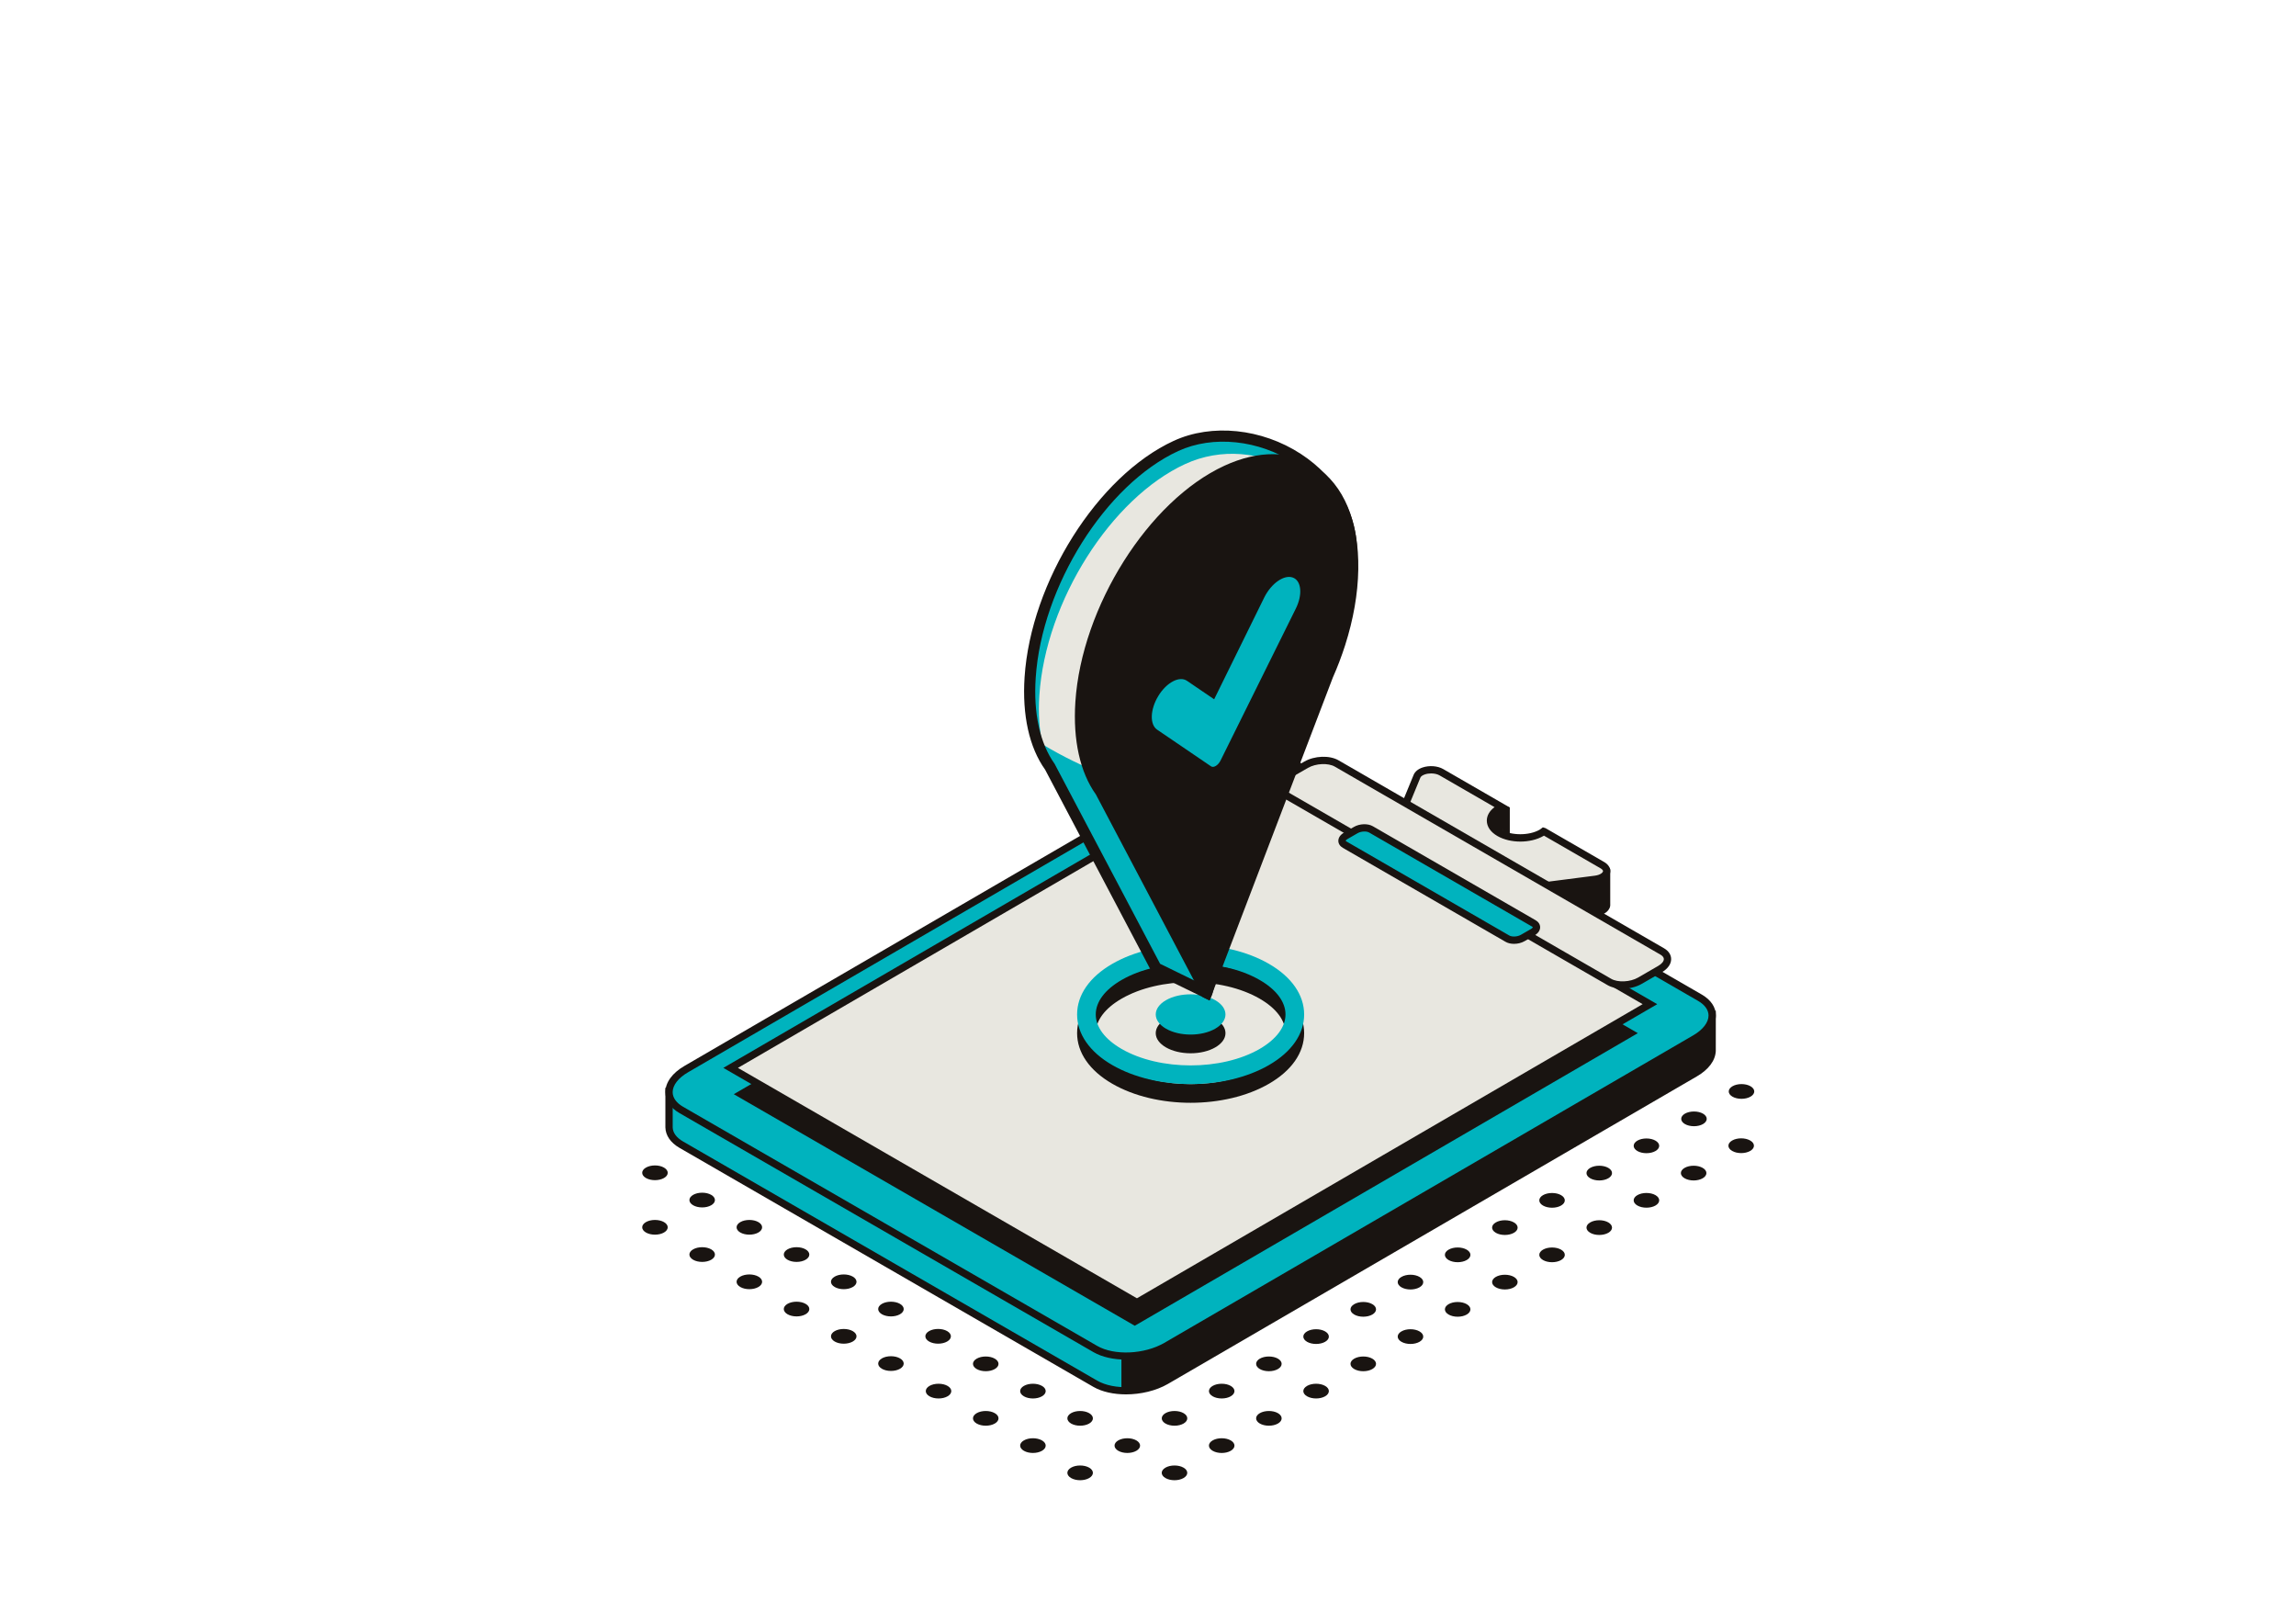 <?xml version="1.0" encoding="utf-8"?>
<!-- Generator: Adobe Illustrator 23.0.2, SVG Export Plug-In . SVG Version: 6.00 Build 0)  -->
<svg version="1.1" id="Layer_1" xmlns="http://www.w3.org/2000/svg" xmlns:xlink="http://www.w3.org/1999/xlink" x="0px" y="0px"
	 viewBox="0 0 841.89 595.28" style="enable-background:new 0 0 841.89 595.28;" xml:space="preserve">
<style type="text/css">
	.st0{fill:#191411;}
	.st1{fill:#00B3BE;}
	.st2{fill:#E8E7E0;}
	.st3{fill:#010101;}
</style>
<g id="XMLID_11836_">
	<g id="XMLID_11885_">
		<g id="XMLID_11920_">
			<g id="XMLID_11955_">
				<path id="XMLID_11960_" class="st1" d="M627.8,377.86c0-0.09,0-0.19,0-0.28v-5.68h-3.69c-0.26-0.17-0.51-0.35-0.79-0.51
					l-151.81-87.65c-6.65-3.84-18.27-3.36-25.95,1.08l-193.9,112.72c-1.38,0.79-2.52,1.66-3.45,2.57h-2.89v13.19
					c0.06,2.38,1.53,4.65,4.48,6.35l151.81,87.65c6.65,3.84,18.27,3.36,25.95-1.08l193.9-112.72c4.06-2.34,6.19-5.32,6.33-8.18
					l0.01-3.56V377.86z"/>
				<path id="XMLID_11959_" class="st0" d="M627.79,385.28l0.01-3.56v-3.91c0-0.09,0.01-0.19,0-0.28v-5.68h-3.69
					c-0.26-0.17-0.51-0.35-0.79-0.51l-56.31-32.51c-4.29,0.1-7.4,0.34-8.7,0.77c-8.01,2.66-137.06,77.69-139.67,89.08
					c-2.61,11.39-7.44,68.42-7.44,68.42v12.67c5.58,0.31,11.69-0.9,16.36-3.6l193.9-112.72
					C625.52,391.11,627.65,388.13,627.79,385.28z"/>
				<path id="XMLID_11956_" class="st0" d="M412.88,511.2c-4.47,0-8.74-0.9-11.94-2.74l-151.81-87.65
					c-3.24-1.87-5.07-4.53-5.15-7.48v-14.56h3.7c0.95-0.87,2.06-1.67,3.32-2.4l193.9-112.72c8.03-4.64,20.27-5.12,27.29-1.08
					l151.81,87.65c0.18,0.1,0.36,0.22,0.53,0.33h4.62l-0.01,14.77c-0.17,3.53-2.65,6.82-6.99,9.33l-193.9,112.72
					C423.86,509.91,418.23,511.2,412.88,511.2z M246.66,401.45v11.85c0.05,1.97,1.37,3.78,3.81,5.19l151.81,87.65
					c6.27,3.63,17.31,3.14,24.61-1.08l193.9-112.72c3.48-2.01,5.54-4.59,5.66-7.08l0.02-7.53l0-4.49h-2.75l-0.33-0.22
					c-0.36-0.24-0.53-0.35-0.71-0.46L470.85,284.9c-6.27-3.62-17.31-3.14-24.61,1.08L252.34,398.7c-1.24,0.71-2.31,1.51-3.19,2.37
					l-0.39,0.38H246.66z"/>
			</g>
			<g id="XMLID_11950_">
				<path id="XMLID_11954_" class="st1" d="M401.61,494.56l-151.81-87.65c-6.65-3.84-5.82-10.55,1.86-14.98l193.9-112.72
					c7.68-4.43,19.3-4.92,25.95-1.08l151.81,87.65c6.65,3.84,5.82,10.55-1.86,14.98l-193.9,112.72
					C419.88,497.92,408.27,498.4,401.61,494.56z"/>
				<path id="XMLID_11951_" class="st0" d="M412.89,498.46c-4.47,0-8.75-0.9-11.94-2.74l-151.81-87.65
					c-3.33-1.92-5.16-4.64-5.16-7.67c0-3.55,2.56-7.06,7.02-9.63l193.9-112.72c8.04-4.63,20.28-5.12,27.29-1.08l151.81,87.65
					c3.33,1.92,5.16,4.64,5.16,7.66c0,3.55-2.56,7.06-7.02,9.64l-193.9,112.72C423.86,497.17,418.23,498.46,412.89,498.46z
					 M460.25,276.86c-4.86,0-10,1.19-14.01,3.51l-193.9,112.72c-3.61,2.08-5.69,4.75-5.69,7.32c0,2.03,1.36,3.93,3.82,5.35
					l151.81,87.65c6.27,3.63,17.31,3.14,24.61-1.07l193.9-112.72c3.61-2.09,5.69-4.75,5.69-7.32c0-2.03-1.36-3.93-3.82-5.35
					l-151.81-87.65C468.03,277.66,464.23,276.86,460.25,276.86z"/>
			</g>
			<g id="XMLID_11947_">
				<path id="XMLID_11948_" class="st0" d="M416.1,486.04l-0.65-0.37l-146.39-84.52l184.45-107.27l0.65,0.37l146.39,84.52
					L416.1,486.04z"/>
			</g>
			<g id="XMLID_11942_">
				<polygon id="XMLID_11946_" class="st2" points="416.88,477.52 267.9,391.5 456,282.13 604.99,368.15 				"/>
				<path id="XMLID_11943_" class="st0" d="M416.89,479.06l-0.67-0.38L265.23,391.5L456,280.59l0.67,0.38l150.99,87.18
					L416.89,479.06z M270.58,391.5l146.31,84.47l185.43-107.83L456,283.67L270.58,391.5z"/>
			</g>
			<g id="XMLID_11931_">
				<g id="XMLID_11937_">
					<path id="XMLID_11941_" class="st0" d="M581.26,318.07l-0.07,0.59l-15.17-8.76c-0.26,0.19-0.5,0.39-0.81,0.57
						c-4.28,2.47-6.77,6.42-11.05,3.95c-4.28-2.47-8.73-3.29-4.45-5.76c0.31-0.18,0.66-0.32,0.99-0.47l1.39-11.43l-5.9-2.04
						l-0.91,10.35l-16.77-16.81c-2.95-1.7-7.98-0.88-8.94,1.46l-2.14,5.2l-1.95-0.19v12.46c0,0.04,0,0.09,0,0.13v0.04l0.01,0
						c0.07,0.75,0.59,1.47,1.53,2.01l46.11,26.62c1.29,0.74,3.14,1.05,4.92,0.83l16.88-2.17c2.72-0.35,4.27-1.75,4.15-3.16V319.2
						L581.26,318.07z"/>
					<path id="XMLID_11938_" class="st0" d="M566.92,338.2c-1.64,0-3.23-0.38-4.44-1.08l-46.11-26.62
						c-0.65-0.38-1.17-0.83-1.54-1.34l-0.67,0.33l-0.01-16.26l2.43,0.24l1.76-4.28c0.48-1.18,1.64-2.14,3.25-2.69
						c2.48-0.84,5.53-0.61,7.59,0.57l0.28,0.22l14.74,14.78l0.8-9.07l8.61,3.05v14.14l-2.35-0.8c-0.49,0.22-0.69,0.3-0.87,0.41
						c-0.48,0.27-0.76,0.48-0.91,0.62c0.49,0.37,1.58,0.91,2.43,1.31c0.92,0.45,1.93,0.94,2.93,1.51c2.28,1.32,3.7,0.37,6.47-1.71
						c0.95-0.72,2.03-1.53,3.24-2.23c0.17-0.1,0.32-0.22,0.47-0.33l0.71-0.54l0.97,0.3l13.56,7.83l9.36,1.36
						c0.47,0.07,0.82,0.47,0.82,0.94v12.59c0.19,2.17-2,4.06-5.32,4.49l-16.88,2.17C567.8,338.17,567.36,338.2,566.92,338.2z
						 M516.83,307.16l0,0.04c0.03,0.32,0.35,0.68,0.87,0.98l46.12,26.62c1.03,0.6,2.6,0.85,4.08,0.66l16.88-2.17
						c2.03-0.26,3.04-1.17,2.99-1.72l0-11.22l-5.33-0.77l-0.14,1.25l-16.19-9.35c-0.07,0.05-0.15,0.09-0.22,0.14
						c-1.08,0.62-2.05,1.35-2.98,2.05c-2.71,2.04-5.51,4.15-9.41,1.89c-0.94-0.55-1.9-1.01-2.76-1.43c-2.26-1.09-4.04-1.96-4.1-3.62
						c-0.05-1.43,1.26-2.37,2.41-3.03c0.1-0.06,1.79,1.04,1.9,0.99V298.1l-3.56-1.69l-1.02,11.61l-18.66-18.71
						c-1.4-0.73-3.58-0.85-5.25-0.28c-0.85,0.29-1.46,0.73-1.64,1.17l-2.52,6.12l-1.47-0.15L516.83,307.16z"/>
				</g>
				<g id="XMLID_11932_">
					<path id="XMLID_11936_" class="st2" d="M587.55,317.19l-21.53-12.43c-0.26,0.19-0.5,0.39-0.81,0.57
						c-4.28,2.47-11.22,2.47-15.5,0c-4.28-2.47-4.28-6.48,0-8.95c0.31-0.18,0.66-0.32,0.99-0.47l-22.19-12.81
						c-2.95-1.7-7.98-0.88-8.94,1.46l-3.96,9.63c-0.43,1.04,0.11,2.13,1.42,2.88l46.11,26.62c1.29,0.74,3.14,1.05,4.92,0.83
						l16.88-2.17C589.05,321.84,590.52,318.91,587.55,317.19z"/>
					<path id="XMLID_11933_" class="st0" d="M566.92,325.94c-1.64,0-3.23-0.38-4.44-1.08l-46.11-26.62
						c-1.89-1.1-2.67-2.88-1.98-4.55l3.96-9.62c0.48-1.18,1.64-2.14,3.25-2.69c2.48-0.84,5.53-0.61,7.59,0.57l24.43,14.1l-2.35,1.08
						c-0.49,0.22-0.69,0.3-0.87,0.41c-1.65,0.95-2.55,2.12-2.55,3.32c0,1.19,0.9,2.37,2.54,3.32c3.84,2.21,10.33,2.21,14.16,0
						c0.17-0.1,0.32-0.22,0.47-0.33l0.71-0.54l0.97,0.3l21.53,12.43c1.66,0.96,2.47,2.43,2.17,3.94c-0.39,1.93-2.41,3.35-5.28,3.72
						l-16.88,2.17C567.8,325.91,567.36,325.94,566.92,325.94z M524.76,283.55c-0.79,0-1.59,0.12-2.3,0.36
						c-0.85,0.29-1.46,0.73-1.64,1.17l-3.96,9.63c-0.22,0.55,0.59,1.07,0.85,1.22l46.12,26.62c1.03,0.6,2.6,0.85,4.08,0.66
						l16.88-2.17c2-0.26,2.9-1.11,2.99-1.59c0.1-0.49-0.65-0.96-0.88-1.1l-20.78-11.99c-0.07,0.05-0.15,0.09-0.22,0.14
						c-4.73,2.72-12.12,2.72-16.84,0c-2.5-1.45-3.88-3.45-3.88-5.64c0-1.86,1-3.59,2.84-4.95l-20.16-11.64
						C527.03,283.79,525.9,283.55,524.76,283.55z"/>
				</g>
			</g>
			<g id="XMLID_11926_">
				<path id="XMLID_11930_" class="st2" d="M590.12,360.01l-119.37-68.92c-2.87-1.66-2.51-4.55,0.8-6.46l7.38-4.26
					c3.31-1.91,8.32-2.12,11.19-0.46l119.37,68.92c2.87,1.66,2.51,4.55-0.8,6.46l-7.38,4.26C598,361.46,592.99,361.67,590.12,360.01
					z"/>
				<path id="XMLID_11927_" class="st0" d="M595,362.47c-2.06,0-4.03-0.43-5.54-1.3l-119.37-68.92c-1.68-0.97-2.6-2.38-2.6-3.97
					c0-1.81,1.24-3.56,3.4-4.81l7.38-4.27c3.74-2.15,9.24-2.36,12.53-0.46l119.37,68.92c1.68,0.97,2.6,2.38,2.6,3.97
					c0,1.81-1.24,3.56-3.41,4.81l-7.38,4.26C599.96,361.87,597.42,362.47,595,362.47z M590.79,358.85c2.45,1.41,6.97,1.2,9.85-0.46
					l7.38-4.27c1.3-0.74,2.07-1.68,2.07-2.5c0-0.76-0.69-1.32-1.27-1.65l-119.37-68.91c-2.45-1.42-6.97-1.2-9.85,0.46l-7.38,4.26
					c-1.29,0.75-2.07,1.68-2.07,2.5c0,0.76,0.69,1.31,1.27,1.65L590.79,358.85z"/>
			</g>
			<g id="XMLID_11921_">
				<path id="XMLID_11925_" class="st1" d="M552.73,344.12l-59.69-34.46c-1.43-0.83-1.25-2.27,0.4-3.23l3.69-2.13
					c1.66-0.96,4.16-1.06,5.6-0.23l59.69,34.46c1.43,0.83,1.25,2.27-0.4,3.23l-3.69,2.13C556.67,344.85,554.16,344.95,552.73,344.12
					z"/>
				<path id="XMLID_11922_" class="st0" d="M555.17,346.03c-1.15,0-2.25-0.24-3.11-0.74l-59.68-34.46c-1.04-0.6-1.64-1.54-1.64-2.57
					c0-1.15,0.74-2.24,2.04-2.98l3.69-2.13c2.09-1.2,5.07-1.31,6.93-0.23l59.69,34.46c1.04,0.6,1.64,1.54,1.64,2.57
					c0,1.15-0.74,2.23-2.04,2.98l-3.69,2.13C557.87,345.7,556.5,346.03,555.17,346.03z M500.32,304.84c-0.87,0-1.81,0.21-2.51,0.62
					l-3.69,2.13c-0.56,0.32-0.7,0.61-0.7,0.67c0.01,0.01,0.08,0.12,0.3,0.24l59.68,34.46c1.03,0.6,3.02,0.49,4.26-0.23l3.69-2.13
					c0.56-0.32,0.7-0.61,0.7-0.67c-0.01-0.01-0.08-0.12-0.3-0.24l-59.69-34.46C501.62,304.97,500.99,304.84,500.32,304.84z"/>
			</g>
		</g>
		<g id="XMLID_11886_">
			<g id="XMLID_11915_">
				<ellipse id="XMLID_11919_" class="st0" cx="436.57" cy="378.77" rx="12.79" ry="7.38"/>
				<path id="XMLID_11916_" class="st0" d="M465.3,360.21c-16.1-9.3-41.33-9.31-57.45,0c-8.32,4.8-12.9,11.39-12.9,18.55
					c0,7.16,4.58,13.76,12.9,18.56c8.05,4.65,18.39,6.98,28.72,6.98c10.34,0,20.67-2.32,28.73-6.98c8.32-4.8,12.9-11.4,12.9-18.56
					C478.19,371.6,473.61,365.01,465.3,360.21z M461.88,391.41c-13.95,8.05-36.65,8.05-50.61,0c-6.12-3.53-9.48-8.02-9.48-12.65
					c0-4.62,3.36-9.11,9.48-12.64c6.98-4.03,16.14-6.04,25.3-6.04c9.17,0,18.33,2.02,25.31,6.04c6.12,3.53,9.48,8.02,9.48,12.64
					C471.36,383.38,467.99,387.88,461.88,391.41z"/>
			</g>
			<g id="XMLID_11910_">
				<path id="XMLID_11914_" class="st1" d="M445.61,366.69c-4.99-2.88-13.09-2.88-18.08,0c-4.99,2.88-4.99,7.56,0,10.44
					c4.99,2.88,13.09,2.88,18.08,0C450.6,374.25,450.6,369.58,445.61,366.69z"/>
				<path id="XMLID_11911_" class="st1" d="M465.3,353.36c-16.1-9.3-41.33-9.31-57.45,0c-8.32,4.8-12.9,11.39-12.9,18.55
					c0,7.16,4.58,13.76,12.9,18.56c8.05,4.65,18.39,6.98,28.72,6.98s20.67-2.32,28.73-6.98c8.32-4.8,12.9-11.4,12.9-18.56
					C478.19,364.75,473.61,358.16,465.3,353.36z M461.88,384.56c-13.95,8.05-36.65,8.05-50.61,0c-6.12-3.53-9.48-8.02-9.48-12.65
					c0-4.62,3.36-9.11,9.48-12.64c6.98-4.03,16.14-6.04,25.3-6.04c9.17,0,18.33,2.02,25.31,6.04c6.12,3.53,9.48,8.02,9.48,12.64
					C471.36,376.53,467.99,381.02,461.88,384.56z"/>
			</g>
			<g id="XMLID_11887_">
				<g id="XMLID_11890_">
					<g id="XMLID_11898_">
						<path id="XMLID_11907_" class="st1" d="M431.19,163.5c-26.98,12.43-51.17,50.08-53.46,84.86
							c-0.92,13.92,1.83,25.18,7.29,32.85l38.86,73.69l18.63,9.1c1.68-3.8,28.86-133.22,30.11-137.12l0,0
							c2.91-9.1,22.8-14.81,22.95-23.67C496.12,170.8,457.5,151.38,431.19,163.5z M427.78,246.54c-10.62,5.3-18.76-1.2-18.1-14.42
							c0.66-13.05,9.66-27.55,20.03-32.5c10.26-4.9,18.19,1.34,17.78,14.04C447.08,226.51,438.3,241.28,427.78,246.54z"/>
						<path id="XMLID_11904_" class="st2" d="M434.56,170.13c-26.98,12.43-51.17,50.08-53.46,84.86
							c-0.44,6.61,0.01,12.57,1.13,17.89c30.78,18.51,53.84,17.43,77.88,33.83c7.48-34.78,15.23-71.16,15.88-73.2
							c2.91-9.1,17.82-15.92,17.97-24.77C494.5,176.33,460.86,158.01,434.56,170.13z M431.14,253.17
							c-10.62,5.3-18.76-1.2-18.1-14.42c0.66-13.05,9.66-27.55,20.03-32.5c10.26-4.9,18.19,1.34,17.78,14.04
							C450.44,233.15,441.66,247.92,431.14,253.17z"/>
						<path id="XMLID_11899_" class="st0" d="M443.53,366.78l-21.15-10.33l-0.31-0.59l-38.85-73.69c-5.8-8.12-8.45-19.93-7.53-33.94
							c2.3-34.92,26.82-73.77,54.65-86.59l0,0c13.99-6.46,32.32-4.57,46.67,4.79c13.35,8.71,20.86,22.13,20.62,36.81
							c-0.1,5.72-6.24,9.92-12.17,13.98c-4.77,3.26-9.71,6.64-10.88,10.28c-0.49,1.54-5.56,25.17-10.93,50.18
							c-10.65,49.59-18.26,84.88-19.26,87.14L443.53,366.78z M425.39,353.35l15.83,7.73c2.5-10.08,11.6-52.46,18.42-84.26
							c6.51-30.31,10.52-48.96,11.03-50.57c1.6-4.98,7.12-8.77,12.46-12.42c5.08-3.47,10.33-7.06,10.39-10.66
							c0.22-13.25-6.61-25.4-18.76-33.31c-13.2-8.61-29.96-10.38-42.72-4.51l0,0c-26.61,12.26-50.06,49.55-52.27,83.14
							c-0.86,13.05,1.53,23.95,6.92,31.53L425.39,353.35z M420.73,250.43c-2.42,0-4.66-0.63-6.61-1.92
							c-4.5-2.94-6.86-8.95-6.48-16.5c0.7-13.87,10.01-28.92,21.19-34.25c5.27-2.51,10.31-2.5,14.2,0.05
							c4.37,2.86,6.75,8.65,6.52,15.9c-0.43,13.58-9.78,29.13-20.84,34.66h0C425.94,249.75,423.24,250.43,420.73,250.43z
							 M436.38,200c-1.79,0-3.75,0.49-5.79,1.46c-9.78,4.67-18.24,18.47-18.86,30.75c-0.31,6.06,1.38,10.75,4.63,12.87
							c2.72,1.78,6.45,1.64,10.51-0.39c9.85-4.92,18.18-18.88,18.57-31.12c0.18-5.78-1.52-10.28-4.66-12.34
							C439.51,200.41,438.02,200,436.38,200z"/>
					</g>
					<g id="XMLID_11891_">
						<g id="XMLID_11892_">
							<path id="XMLID_11896_" class="st0" d="M496.01,208.77c0.55-32.41-19.87-48.3-46.18-36.18
								c-26.98,12.43-51.17,50.08-53.46,84.86c-0.92,13.92,1.83,25.18,7.29,32.85L442.52,364l44.34-116.46
								c1.68-3.8,3.15-7.67,4.4-11.56l0,0l0,0C494.17,226.88,495.86,217.63,496.01,208.77z"/>
							<path id="XMLID_11893_" class="st0" d="M443.53,366.78l-2.5-1.2l-39.19-74.31c-5.8-8.11-8.45-19.93-7.53-33.94
								c2.3-34.92,26.82-73.77,54.65-86.59c12.46-5.74,24.31-5.64,33.36,0.26c10.44,6.81,16.03,20.24,15.73,37.81l0,0
								c-0.15,8.88-1.78,18.23-4.84,27.8c-1.27,3.95-2.77,7.91-4.48,11.76L443.53,366.78z M466.65,170.6
								c-4.99,0-10.39,1.28-15.96,3.85c-26.61,12.26-50.06,49.55-52.27,83.14c-0.86,13.06,1.54,23.96,6.92,31.53l36.88,69.91
								l42.73-112.22c1.69-3.82,3.14-7.64,4.37-11.46c2.94-9.18,4.51-18.14,4.65-26.61c0.27-15.88-4.79-28.39-13.87-34.31
								C476.17,171.88,471.61,170.6,466.65,170.6z"/>
						</g>
					</g>
				</g>
				<g id="XMLID_11888_">
					<path id="XMLID_11889_" class="st1" d="M444.06,280.95l-19.77-13.45c-2.77-1.89-2.57-7.43,0.45-12.37l0,0
						c3.02-4.94,7.72-7.42,10.49-5.54l9.97,6.78l18.4-37.38c2.59-5.16,7.27-8.41,10.45-7.25h0c3.18,1.16,3.65,6.29,1.06,11.45
						l-27.57,55.64C446.65,280.6,445.01,281.6,444.06,280.95z"/>
				</g>
			</g>
		</g>
	</g>
	<g id="XMLID_11837_">
		<path id="XMLID_11884_" class="st0" d="M433.97,538.06c1.83,1.05,1.83,2.77,0,3.82c-1.83,1.06-4.79,1.06-6.62,0
			c-1.83-1.05-1.83-2.77,0-3.82C429.18,537.01,432.15,537.01,433.97,538.06z"/>
		<path id="XMLID_11883_" class="st0" d="M451.28,528.07c1.83,1.06,1.83,2.77,0,3.82c-1.83,1.06-4.79,1.06-6.62,0
			c-1.83-1.05-1.83-2.77,0-3.82C446.49,527.02,449.45,527.02,451.28,528.07z"/>
		<path id="XMLID_11882_" class="st0" d="M468.58,518.08c1.83,1.06,1.83,2.77,0,3.82c-1.83,1.05-4.79,1.05-6.62,0
			c-1.83-1.06-1.83-2.77,0-3.82C463.79,517.03,466.76,517.03,468.58,518.08z"/>
		<path id="XMLID_11881_" class="st0" d="M485.89,508.09c1.83,1.05,1.83,2.77,0,3.82c-1.83,1.05-4.79,1.05-6.62,0
			c-1.83-1.05-1.83-2.77,0-3.82C481.1,507.04,484.06,507.04,485.89,508.09z"/>
		<path id="XMLID_11880_" class="st0" d="M503.19,498.1c1.83,1.05,1.83,2.77,0,3.82c-1.83,1.06-4.79,1.06-6.62,0
			c-1.83-1.05-1.83-2.77,0-3.82C498.4,497.05,501.37,497.05,503.19,498.1z"/>
		<path id="XMLID_11879_" class="st0" d="M520.5,488.11c1.83,1.06,1.83,2.77,0,3.82c-1.83,1.05-4.79,1.05-6.62,0
			c-1.83-1.06-1.83-2.77,0-3.82C515.71,487.05,518.67,487.05,520.5,488.11z"/>
		<ellipse id="XMLID_11878_" class="st0" cx="534.49" cy="480.03" rx="4.68" ry="2.7"/>
		<ellipse id="XMLID_11877_" class="st0" cx="551.8" cy="470.04" rx="4.68" ry="2.7"/>
		<ellipse id="XMLID_11876_" class="st0" cx="569.1" cy="460.05" rx="4.68" ry="2.7"/>
		<path id="XMLID_11875_" class="st0" d="M589.72,448.15c1.83,1.06,1.83,2.77,0,3.82c-1.83,1.05-4.79,1.05-6.62,0
			c-1.83-1.06-1.83-2.77,0-3.82C584.93,447.09,587.89,447.09,589.72,448.15z"/>
		<path id="XMLID_11874_" class="st0" d="M607.02,438.15c1.83,1.05,1.83,2.77,0,3.82s-4.79,1.05-6.62,0c-1.83-1.05-1.83-2.77,0-3.82
			C602.23,437.1,605.19,437.1,607.02,438.15z"/>
		<path id="XMLID_11873_" class="st0" d="M624.33,428.16c1.83,1.05,1.83,2.77,0,3.82c-1.83,1.06-4.79,1.06-6.62,0
			c-1.83-1.05-1.83-2.77,0-3.82C619.54,427.11,622.5,427.11,624.33,428.16z"/>
		<path id="XMLID_11872_" class="st0" d="M399.37,538.06c1.83,1.05,1.83,2.77,0,3.82c-1.83,1.06-4.79,1.06-6.62,0
			c-1.83-1.05-1.83-2.77,0-3.82C394.57,537.01,397.54,537.01,399.37,538.06z"/>
		<path id="XMLID_11871_" class="st0" d="M416.67,528.07c1.83,1.06,1.83,2.77,0,3.82c-1.83,1.05-4.79,1.05-6.62,0
			c-1.83-1.06-1.83-2.77,0-3.82C411.88,527.02,414.84,527.02,416.67,528.07z"/>
		<ellipse id="XMLID_11870_" class="st0" cx="430.67" cy="519.99" rx="4.68" ry="2.7"/>
		<ellipse id="XMLID_11869_" class="st0" cx="447.97" cy="510" rx="4.68" ry="2.7"/>
		<ellipse id="XMLID_11868_" class="st0" cx="465.27" cy="500.01" rx="4.68" ry="2.7"/>
		<path id="XMLID_11867_" class="st0" d="M485.89,488.11c1.83,1.06,1.83,2.77,0,3.82c-1.83,1.05-4.79,1.05-6.62,0
			c-1.83-1.06-1.83-2.77,0-3.82C481.1,487.05,484.06,487.05,485.89,488.11z"/>
		<path id="XMLID_11866_" class="st0" d="M503.19,478.12c1.83,1.05,1.83,2.77,0,3.82c-1.83,1.05-4.79,1.05-6.62,0
			c-1.83-1.05-1.83-2.77,0-3.82C498.4,477.06,501.37,477.06,503.19,478.12z"/>
		<path id="XMLID_11865_" class="st0" d="M520.5,468.13c1.83,1.05,1.83,2.77,0,3.82c-1.83,1.06-4.79,1.06-6.62,0
			c-1.83-1.05-1.83-2.77,0-3.82C515.71,467.07,518.67,467.07,520.5,468.13z"/>
		<path id="XMLID_11864_" class="st0" d="M537.8,458.14c1.83,1.06,1.83,2.77,0,3.82c-1.83,1.05-4.79,1.05-6.62,0
			c-1.83-1.06-1.83-2.77,0-3.82C533.01,457.08,535.97,457.08,537.8,458.14z"/>
		<path id="XMLID_11863_" class="st0" d="M555.11,448.15c1.83,1.06,1.83,2.77,0,3.82c-1.83,1.05-4.79,1.05-6.62,0
			c-1.83-1.06-1.83-2.77,0-3.82C550.32,447.09,553.28,447.09,555.11,448.15z"/>
		<ellipse id="XMLID_11862_" class="st0" cx="569.1" cy="440.07" rx="4.68" ry="2.7"/>
		<path id="XMLID_11861_" class="st0" d="M589.72,428.16c1.83,1.05,1.83,2.77,0,3.82c-1.83,1.06-4.79,1.06-6.62,0
			c-1.83-1.05-1.83-2.77,0-3.82C584.93,427.11,587.89,427.11,589.72,428.16z"/>
		<ellipse id="XMLID_11860_" class="st0" cx="603.71" cy="420.08" rx="4.68" ry="2.7"/>
		<path id="XMLID_11859_" class="st0" d="M382.06,528.07c1.83,1.06,1.83,2.77,0,3.82c-1.83,1.05-4.79,1.05-6.62,0
			c-1.83-1.06-1.83-2.77,0-3.82C377.27,527.02,380.23,527.02,382.06,528.07z"/>
		<path id="XMLID_11858_" class="st0" d="M399.37,518.08c1.83,1.05,1.83,2.77,0,3.82c-1.83,1.05-4.79,1.05-6.62,0
			c-1.83-1.06-1.83-2.77,0-3.82C394.57,517.03,397.54,517.03,399.37,518.08z"/>
		<path id="XMLID_11857_" class="st0" d="M364.76,518.08c1.83,1.05,1.83,2.77,0,3.82c-1.83,1.05-4.79,1.05-6.62,0
			c-1.83-1.05-1.83-2.77,0-3.82C359.97,517.03,362.93,517.03,364.76,518.08z"/>
		<path id="XMLID_11856_" class="st0" d="M382.06,508.09c1.83,1.05,1.83,2.77,0,3.82c-1.83,1.06-4.79,1.06-6.62,0
			c-1.83-1.05-1.83-2.77,0-3.82C377.27,507.04,380.23,507.04,382.06,508.09z"/>
		<ellipse id="XMLID_11855_" class="st0" cx="344.14" cy="510" rx="4.68" ry="2.7"/>
		<path id="XMLID_11854_" class="st0" d="M364.76,498.1c1.83,1.06,1.83,2.77,0,3.82c-1.83,1.05-4.79,1.05-6.62,0
			c-1.83-1.06-1.83-2.77,0-3.82C359.97,497.05,362.93,497.05,364.76,498.1z"/>
		<ellipse id="XMLID_11853_" class="st0" cx="326.69" cy="499.91" rx="4.68" ry="2.7"/>
		<path id="XMLID_11852_" class="st0" d="M347.3,488c1.83,1.06,1.83,2.77,0,3.82c-1.83,1.06-4.79,1.06-6.62,0
			c-1.83-1.05-1.83-2.77,0-3.82C342.51,486.95,345.47,486.95,347.3,488z"/>
		<ellipse id="XMLID_11851_" class="st0" cx="309.38" cy="489.92" rx="4.68" ry="2.7"/>
		<path id="XMLID_11850_" class="st0" d="M330,478.01c1.83,1.06,1.83,2.77,0,3.82c-1.83,1.05-4.79,1.05-6.62,0
			c-1.83-1.06-1.83-2.77,0-3.82C325.21,476.96,328.17,476.96,330,478.01z"/>
		<path id="XMLID_11849_" class="st0" d="M295.39,478.01c1.83,1.05,1.83,2.77,0,3.82c-1.83,1.05-4.79,1.05-6.62,0
			c-1.83-1.06-1.83-2.77,0-3.82C290.6,476.96,293.56,476.96,295.39,478.01z"/>
		<path id="XMLID_11848_" class="st0" d="M312.69,468.02c1.83,1.05,1.83,2.77,0,3.82c-1.83,1.06-4.79,1.06-6.62,0
			c-1.83-1.05-1.83-2.77,0-3.82C307.9,466.97,310.87,466.97,312.69,468.02z"/>
		<path id="XMLID_11847_" class="st0" d="M278.08,468.02c1.83,1.05,1.83,2.77,0,3.82c-1.83,1.06-4.79,1.06-6.62,0
			c-1.83-1.05-1.83-2.77,0-3.82C273.29,466.97,276.26,466.97,278.08,468.02z"/>
		<ellipse id="XMLID_11846_" class="st0" cx="292.08" cy="459.94" rx="4.68" ry="2.7"/>
		<path id="XMLID_11845_" class="st0" d="M260.78,458.03c1.83,1.06,1.83,2.77,0,3.82c-1.83,1.05-4.79,1.05-6.62,0
			c-1.83-1.06-1.83-2.77,0-3.82C255.99,456.98,258.95,456.98,260.78,458.03z"/>
		<path id="XMLID_11844_" class="st0" d="M278.08,448.04c1.83,1.05,1.83,2.77,0,3.82c-1.83,1.05-4.79,1.05-6.62,0
			c-1.83-1.05-1.83-2.77,0-3.82C273.29,446.99,276.26,446.99,278.08,448.04z"/>
		<ellipse id="XMLID_11843_" class="st0" cx="240.16" cy="449.95" rx="4.68" ry="2.7"/>
		<ellipse id="XMLID_11842_" class="st0" cx="257.47" cy="439.96" rx="4.68" ry="2.7"/>
		<path id="XMLID_11841_" class="st0" d="M243.47,428.06c1.83,1.06,1.83,2.77,0,3.82c-1.83,1.05-4.79,1.05-6.62,0
			c-1.83-1.06-1.83-2.77,0-3.82C238.68,427,241.65,427,243.47,428.06z"/>
		<ellipse id="XMLID_11840_" class="st0" cx="621.14" cy="410.19" rx="4.68" ry="2.7"/>
		<path id="XMLID_11839_" class="st0" d="M641.76,418.13c1.83,1.05,1.83,2.77,0,3.82c-1.83,1.06-4.79,1.06-6.62,0
			c-1.83-1.05-1.83-2.77,0-3.82C636.96,417.07,639.93,417.07,641.76,418.13z"/>
		<path id="XMLID_11838_" class="st0" d="M635.25,398.24c1.82-1.06,4.79-1.06,6.62-0.01c1.83,1.05,1.84,2.76,0.01,3.82
			s-4.79,1.06-6.62,0.01C633.44,401.01,633.43,399.3,635.25,398.24z"/>
	</g>
</g>
</svg>
